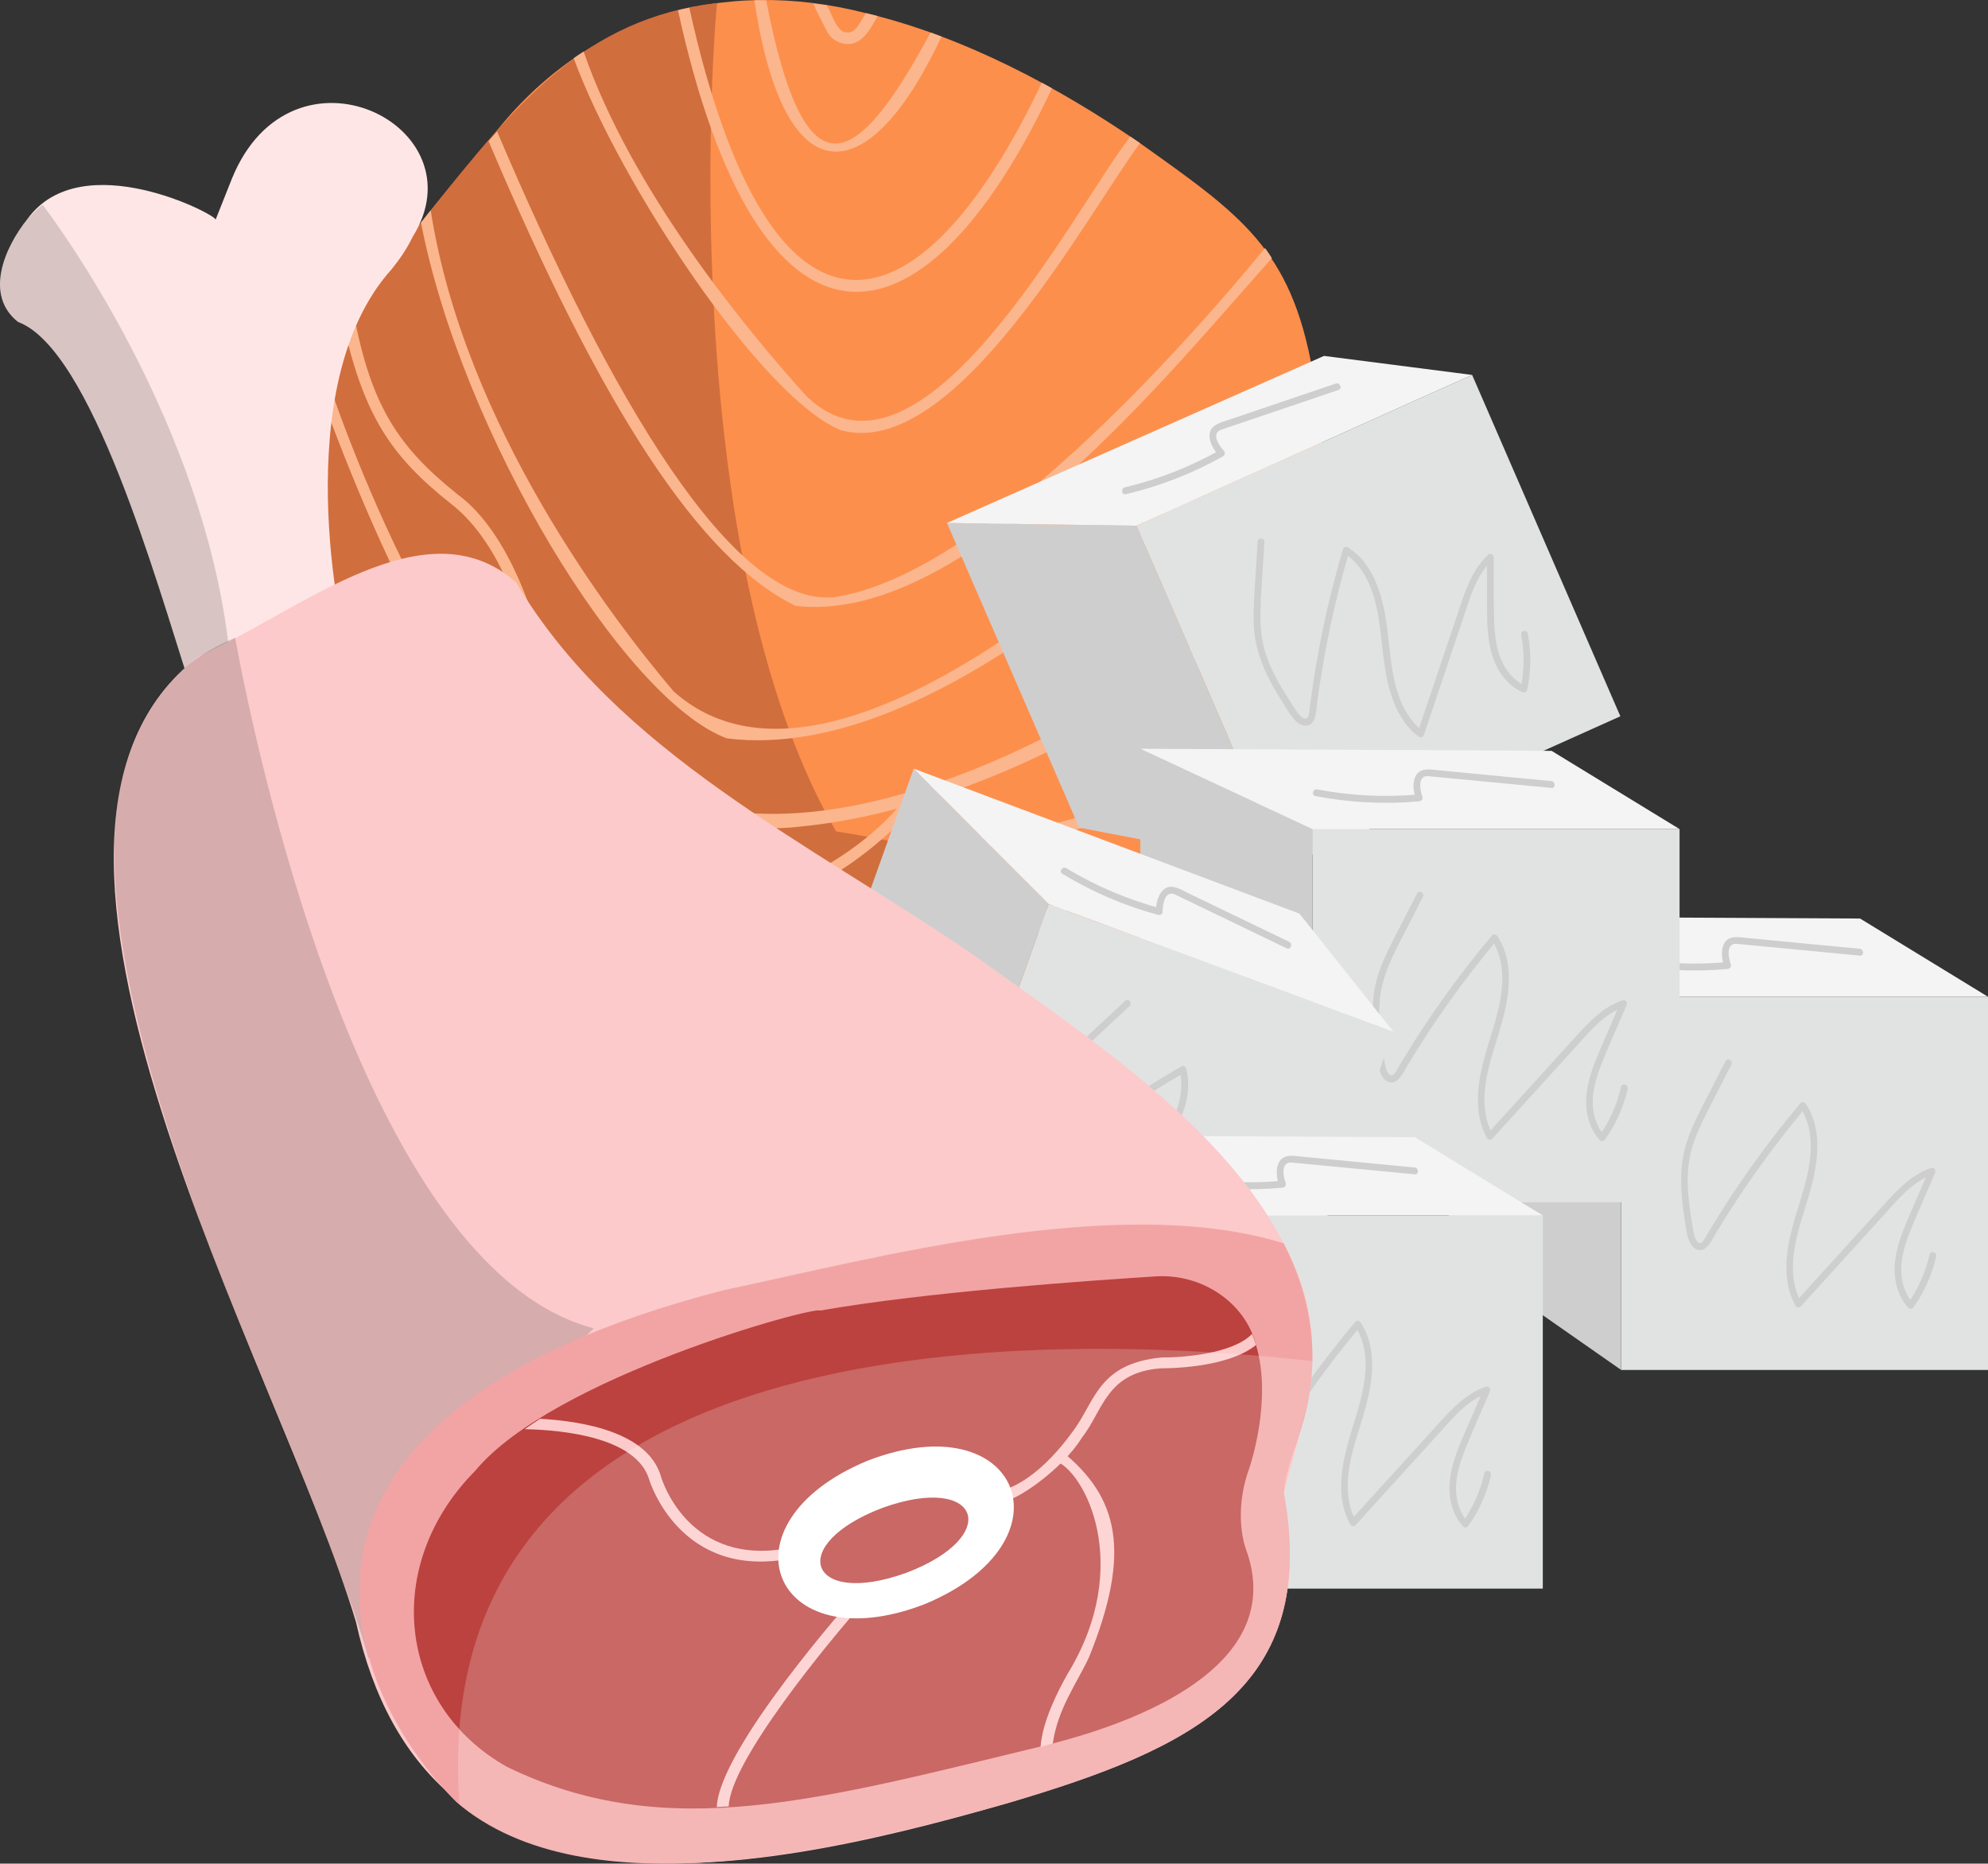 <?xml version="1.0" encoding="UTF-8"?><svg id="Layer_1" xmlns="http://www.w3.org/2000/svg" viewBox="0 0 409.61 383.97"><rect x="0" y="0" width="409.61" height="383.97" fill="#333333" stroke="none"/><defs><style>.cls-1{fill:#fd8f4d;}.cls-2{fill:#f4f4f4;}.cls-3,.cls-4{fill:#fff;}.cls-5{fill:#f2a4a4;}.cls-6{fill:#e1e3e2;}.cls-7{fill:#bc423f;}.cls-8{fill:#d16e3d;}.cls-9{opacity:.15;}.cls-4{opacity:.2;}.cls-10{fill:#fccaca;}.cls-11{fill:#ffe6e6;}.cls-12{fill:#cecece;}.cls-13{fill:#fbb68d;}</style></defs><path class="cls-1" d="m59.65,152.62c36.36,11.64,82.91,27.13,120.41,40.63,23.27,8.71,50.91,18.01,71.1,29.4,2.2,1.39,5.04-.05,5.41-2.59,3.12-12.53,7.97-34.47,10.44-50.26,4.77-30.42,8.8-63,3.41-93.57-4.49-25-14.79-31.97-35.53-46.73-16.63-11.46-36.22-21.95-56.44-26.78-30.05-7.71-58.67.93-77.77,26.37-18.17,20.91-40.78,50.47-51.23,77.28-7.33,18.37-8.24,38.53,10.21,46.25Z"/><path class="cls-8" d="m88.97,162.12c48.07,15.77,140.51,46.97,162.2,60.53,2.21,1.39,5.04-.05,5.41-2.59-35.25-50.23-72.73-47.85-167.6-57.94Z"/><path class="cls-8" d="m59.65,152.62c1.47.44,138.86,47.69,145.73,49.97C133.08,172.68,147.37.73,147.79.61c-27.38,3.15-41.64,21-59.04,42.72-14.83,18.72-30.6,40.85-39.3,63.04-7.33,18.37-8.24,38.53,10.21,46.25Z"/><path class="cls-13" d="m167.69.75c-.28.18,2.61,5.4,2.69,5.69.62,1.21,1.68,2.07,2.96,2.42,3.96,1.17,5.92-2.72,7.48-5.56-.79-.21-1.58-.4-2.38-.59-.93,1.16-2,4.27-3.93,3.96-2.15.15-3.24-4.26-4.17-5.56-.88-.14-1.77-.26-2.65-.37Z"/><path class="cls-13" d="m70.89,67.42c4.26,18.54,9.88,26.73,21.95,36.31,11.59,8.9,15.63,27.69,16.18,29.25,6.41,24.44,31.29,40.28,56.01,37.31,42.93-4.14,96.21-37.06,107.92-64.12-17.25,31.04-137.49,106.34-161.98,24.82-.2-.85-5.25-20.81-16.72-29.15-12.06-9.65-17.8-18.09-21.38-37.29-.66.95-1.32,1.9-1.98,2.87Z"/><path class="cls-13" d="m86.74,45.86c8.4,43.42,41.71,98.37,63.05,106.28,44.41,5.47,97.16-49.01,121.15-72.97-.16-.99-.34-1.96-.53-2.93-19.39,19.46-95.15,98.65-131.62,66.21-12.83-15.13-43.11-54.77-50.05-99.12-.65.82-1.32,1.66-2,2.53Z"/><path class="cls-13" d="m100.67,29.09c23.06,54.49,43.38,86.1,63.26,95.74,35.36,4.13,78.19-49.44,98.13-71.65-.45-.71-.91-1.4-1.4-2.07-17.21,20.88-58.71,67.57-88.87,71.93-20.63,2.02-45.89-40.65-69.37-95.96-.47.58-.45.51-1.76,2.01Z"/><path class="cls-13" d="m118.21,12c9.4,25.73,38.83,70.14,55.06,76.64,23.44,6.43,50.43-44.01,61.61-59.15-.64-.44-1.3-.9-1.98-1.35-11.44,14.61-42.93,76.56-66.77,53.45-12.97-14.37-36.05-42.56-45.88-70.98-.69.44-1.37.91-2.05,1.38Z"/><path class="cls-13" d="m139.69,2.12c16.59,75.72,50.14,73.26,77.06,16.08-.69-.39-1.39-.77-2.1-1.15-24.73,52.19-55.64,61.25-72.63-15.47-.77.16-1.55.34-2.32.54Z"/><path class="cls-13" d="m155.43.07c6.2,41.34,23.74,39.2,38.56,7.46l-2.26-.83c-15.96,29.77-26.04,33.41-33.88-6.64-.81,0-1.61,0-2.42,0Z"/><path class="cls-13" d="m180.06,193.25c.75.28,1.5.54,2.26.81,11.74-24.5,23.85-18.09,40.14-23.37,25.51-7.47,41.11-21.78,48.58-30.35.15-1.41.29-2.81.42-4.22-6.02,7.6-21.75,24.13-49.7,32.31-16.85,5.54-28.36-1.67-41.69,24.82Z"/><path class="cls-13" d="m152.66,183.58c10.79,7.12,33.62-13.6,35.86-17.86.87-1.22-1.09-2.58-1.95-1.36-6.16,8.55-22.07,19.82-33.91,19.23Z"/><path class="cls-13" d="m64.59,77.06c8.93,24.97,31.56,84.05,62.82,97.87-36.12-26.92-57.09-87.75-61.17-100.48-.55.87-1.11,1.74-1.65,2.62Z"/><path class="cls-13" d="m48,110.38c4.09,14,16.39,44.69,35.05,49.81-22.61-16.1-31.13-43.62-33.61-53.81-.52,1.35-1,2.67-1.44,4Z"/><path class="cls-13" d="m205.55,202.67c.76.3,1.52.59,2.27.87,3.09-11.85,11.58-17.55,22.45-19.5,16.05-2.29,29.6-9.66,36.73-14.23h0c.18-1.06.35-2.12.52-3.19-6.22,4.2-20.45,12.64-37.63,15.09-11.75,2.11-20.8,8.21-24.35,20.96Z"/><path class="cls-13" d="m231.15,212.9c5.75-12.62,23.64-18.15,31.59-20.03-.18.87-.36,1.75-.54,2.59-8.02,2.06-23.8,7.4-28.84,18.39l-2.21-.95Z"/><rect class="cls-6" x="334.01" y="205.37" width="75.6" height="76.88" transform="translate(743.63 487.63) rotate(-180)"/><polygon class="cls-12" points="334.01 205.37 298.51 188.82 298.51 257.45 334.01 282.25 334.01 205.37"/><polygon class="cls-2" points="409.61 205.37 383.25 189.25 298.51 188.82 334.01 205.37 409.61 205.37"/><path class="cls-12" d="m398.94,258.86c-.85,3.76-2.44,7.32-4.65,10.45-.25.36-.77.51-1.1.14-2.38-2.59-3.13-6.29-2.71-9.73.51-4.2,2.42-8.06,4.06-11.89.99-2.3,1.97-4.59,2.96-6.89l.79,1.05c-4.27,1.43-7.28,5.19-10.23,8.44-3.63,4-7.26,8-10.9,12-2.04,2.25-4.08,4.5-6.12,6.74-.31.34-.89.25-1.1-.14-2.8-5.05-2.01-11.02-.58-16.38,1.42-5.32,3.6-10.49,3.73-16.07.07-3-.53-5.94-2.2-8.45l1.1.14c-6.76,8.06-12.9,16.64-18.35,25.67-.86,1.43-2.26,4.73-4.44,3.29-.77-.51-1.19-1.45-1.44-2.31-.34-1.22-.48-2.53-.67-3.78-.85-5.37-1.23-10.83.52-16.06.93-2.79,2.27-5.41,3.6-8.01,1.44-2.82,2.88-5.63,4.32-8.45.42-.82,1.63-.09,1.21.72-1.21,2.36-2.42,4.73-3.63,7.09-1.14,2.22-2.31,4.43-3.28,6.73s-1.71,4.74-1.96,7.25c-.26,2.59-.11,5.21.2,7.79.16,1.28.36,2.55.57,3.82.17,1.02.25,2.14.66,3.1.29.67.85,1.43,1.52.69.33-.36.55-.83.79-1.25.34-.57.68-1.14,1.02-1.7,2.56-4.22,5.27-8.34,8.12-12.36,3.23-4.55,6.64-8.96,10.22-13.22.31-.37.87-.21,1.1.14,3.05,4.58,2.7,10.35,1.53,15.51-1.25,5.47-3.61,10.68-4.1,16.32-.27,3.13.08,6.3,1.61,9.07l-1.1-.14c3.71-4.09,7.42-8.18,11.14-12.26,1.86-2.04,3.71-4.09,5.57-6.13,1.59-1.75,3.15-3.56,4.89-5.17,1.84-1.72,3.9-3.18,6.29-3.98.64-.22,1.02.53.79,1.05-1.61,3.74-3.27,7.47-4.82,11.24-1.37,3.33-2.57,6.98-1.98,10.63.3,1.82,1.01,3.55,2.26,4.91l-1.1.14c2.15-3.04,3.68-6.46,4.51-10.11.2-.9,1.56-.52,1.36.38h0Z"/><path class="cls-12" d="m383.21,196.89c-4.47-.43-8.93-.86-13.4-1.28-2.25-.22-4.51-.43-6.76-.65-1.13-.11-2.25-.22-3.38-.32-.54-.05-1.08-.11-1.61-.15-.4-.03-.84-.06-1.2.17-1.17.76-.57,3.03-.23,4.08.15.48-.25.87-.68.91-7.14.65-14.34.27-21.38-1.08-.89-.17-.51-1.55.37-1.38,6.92,1.33,13.99,1.67,21,1.03l-.68.91c-.46-1.42-.74-3.16-.1-4.56.92-2.01,3.21-1.47,4.97-1.3,4.89.47,9.79.94,14.68,1.41,2.8.27,5.59.54,8.39.8.89.09.9,1.52,0,1.43h0Z"/><polygon class="cls-6" points="264.7 178.64 333.86 147.58 303.32 77.25 234.16 108.31 264.7 178.64"/><polygon class="cls-12" points="234.16 108.31 195.11 107.75 222.37 170.53 264.7 178.64 234.16 108.31"/><polygon class="cls-2" points="303.32 77.25 272.8 73.33 195.11 107.75 234.16 108.31 303.32 77.25"/><path class="cls-12" d="m314.8,130.57c.71,3.79.68,7.7-.11,11.47-.09.43-.5.78-.95.59-3.21-1.39-5.36-4.47-6.34-7.79-1.2-4.05-.99-8.36-1.01-12.55,0-2.51-.02-5.01-.03-7.52l1.14.63c-3.34,3.06-4.6,7.74-6.01,11.92-1.73,5.15-3.47,10.3-5.2,15.45-.97,2.9-1.95,5.79-2.92,8.69-.15.43-.72.59-1.07.32-4.57-3.47-6.21-9.26-7.03-14.75s-.87-11.07-2.97-16.24c-1.12-2.77-2.84-5.22-5.37-6.83l1.07-.32c-2.98,10.15-5.19,20.52-6.59,31.02-.22,1.66-.19,5.25-2.75,4.83-.9-.15-1.67-.84-2.23-1.53-.8-.98-1.44-2.12-2.12-3.18-2.91-4.56-5.42-9.4-5.9-14.91-.26-2.93-.07-5.88.11-8.81.2-3.17.4-6.34.6-9.5.06-.92,1.46-.76,1.4.16-.17,2.66-.34,5.32-.5,7.98-.16,2.5-.35,5-.33,7.51s.32,5.03,1.09,7.43c.79,2.48,1.97,4.81,3.28,7.04.65,1.11,1.34,2.19,2.04,3.26.56.86,1.08,1.85,1.84,2.56.53.5,1.35.95,1.66,0,.15-.46.17-.98.23-1.47.08-.66.17-1.32.26-1.98.67-4.91,1.51-9.79,2.52-14.64,1.15-5.49,2.52-10.92,4.1-16.29.14-.47.71-.55,1.07-.32,4.61,2.94,6.59,8.36,7.56,13.56,1.03,5.52.94,11.25,2.73,16.62.99,2.98,2.57,5.73,5.08,7.64l-1.07.32c1.77-5.26,3.54-10.53,5.32-15.79.89-2.63,1.77-5.26,2.66-7.9.76-2.26,1.47-4.55,2.41-6.74,1-2.33,2.3-4.51,4.17-6.23.5-.46,1.14.06,1.14.63.01,4.09-.03,8.18.06,12.26.07,3.61.42,7.44,2.42,10.54,1,1.54,2.33,2.84,4.01,3.56l-.95.59c.76-3.67.8-7.42.11-11.1-.17-.9,1.22-1.11,1.39-.21h0Z"/><path class="cls-12" d="m275.8,80.34l-12.77,4.33c-2.15.73-4.29,1.46-6.44,2.18l-3.22,1.09c-.51.17-1.03.34-1.54.52-.38.14-.8.29-1.03.64-.77,1.18.68,3.01,1.41,3.83.33.37.12.89-.26,1.11-6.27,3.53-13.01,6.14-19.99,7.79-.88.21-1.08-1.21-.21-1.42,6.86-1.62,13.46-4.22,19.62-7.68l-.26,1.11c-.98-1.11-1.93-2.58-1.9-4.13.04-2.22,2.36-2.66,4.03-3.23,4.66-1.58,9.33-3.16,13.99-4.74,2.66-.9,5.33-1.81,7.99-2.71.85-.29,1.43,1.02.57,1.31h0Z"/><rect class="cls-6" x="270.46" y="170.82" width="75.6" height="76.88" transform="translate(616.52 418.53) rotate(-180)"/><polygon class="cls-12" points="270.46 170.82 234.96 154.27 234.96 222.9 270.46 247.7 270.46 170.82"/><polygon class="cls-2" points="346.06 170.82 319.69 154.7 234.96 154.27 270.46 170.82 346.06 170.82"/><path class="cls-12" d="m335.38,224.31c-.85,3.76-2.44,7.32-4.65,10.45-.25.36-.77.51-1.1.14-2.38-2.59-3.13-6.29-2.71-9.73.51-4.2,2.42-8.06,4.06-11.89.99-2.3,1.97-4.59,2.96-6.89l.79,1.05c-4.27,1.43-7.28,5.19-10.23,8.44-3.63,4-7.26,8-10.9,12-2.04,2.25-4.08,4.5-6.12,6.74-.31.34-.89.25-1.1-.14-2.8-5.05-2.01-11.02-.58-16.38s3.6-10.49,3.73-16.07c.07-3-.53-5.94-2.2-8.45l1.1.14c-6.76,8.06-12.9,16.64-18.35,25.67-.86,1.43-2.26,4.73-4.44,3.29-.77-.51-1.19-1.45-1.44-2.31-.34-1.22-.48-2.53-.67-3.78-.85-5.37-1.23-10.83.52-16.06.93-2.79,2.27-5.41,3.6-8.01,1.44-2.82,2.88-5.63,4.32-8.45.42-.82,1.63-.09,1.21.72-1.21,2.36-2.42,4.73-3.63,7.09-1.14,2.22-2.31,4.43-3.28,6.73s-1.71,4.74-1.96,7.25c-.26,2.59-.11,5.21.2,7.79.16,1.28.36,2.55.57,3.82.17,1.02.25,2.14.66,3.1.29.67.85,1.43,1.52.69.33-.36.55-.83.79-1.25.34-.57.68-1.14,1.02-1.7,2.56-4.22,5.27-8.34,8.12-12.36,3.23-4.55,6.64-8.96,10.22-13.22.31-.37.87-.21,1.1.14,3.05,4.58,2.7,10.35,1.53,15.51-1.25,5.47-3.61,10.68-4.1,16.32-.27,3.13.08,6.3,1.61,9.07l-1.1-.14c3.71-4.09,7.42-8.18,11.14-12.26,1.86-2.04,3.71-4.09,5.57-6.13,1.59-1.75,3.15-3.56,4.89-5.17,1.84-1.72,3.9-3.18,6.29-3.98.64-.22,1.02.53.79,1.05-1.61,3.74-3.27,7.47-4.82,11.24-1.37,3.33-2.57,6.98-1.98,10.63.3,1.82,1.01,3.55,2.26,4.91l-1.1.14c2.15-3.04,3.68-6.46,4.51-10.11.2-.9,1.56-.52,1.36.38h0Z"/><path class="cls-12" d="m319.66,162.34c-4.47-.43-8.93-.86-13.4-1.28-2.25-.22-4.51-.43-6.76-.65-1.13-.11-2.25-.22-3.38-.32-.54-.05-1.08-.11-1.61-.15-.4-.03-.84-.06-1.2.17-1.17.76-.57,3.03-.23,4.08.15.48-.25.87-.68.91-7.14.65-14.34.27-21.38-1.08-.89-.17-.51-1.55.37-1.38,6.92,1.33,13.99,1.67,21,1.03l-.68.91c-.46-1.42-.74-3.16-.1-4.56.92-2.01,3.21-1.47,4.97-1.3,4.89.47,9.79.94,14.68,1.41l8.39.8c.89.09.9,1.52,0,1.43h0Z"/><polygon class="cls-6" points="190.2 258.51 261.23 284.81 287.09 212.56 216.05 186.27 190.2 258.51"/><polygon class="cls-12" points="216.05 186.27 188.26 158.37 165.18 222.86 190.2 258.51 216.05 186.27"/><polygon class="cls-2" points="287.09 212.56 267.74 188.24 188.26 158.37 216.05 186.27 287.09 212.56"/><path class="cls-12" d="m259.07,259.11c-2.07,3.24-4.75,6.03-7.89,8.2-.36.25-.89.21-1.09-.25-1.37-3.26-.82-7,.73-10.09,1.89-3.77,4.98-6.73,7.82-9.76,1.7-1.81,3.4-3.63,5.1-5.44l.39,1.26c-4.5-.14-8.59,2.35-12.45,4.37-4.76,2.5-9.52,4.99-14.28,7.49-2.67,1.4-5.35,2.81-8.02,4.21-.4.21-.92-.08-.99-.52-.93-5.72,1.82-11.06,4.97-15.59,3.12-4.5,6.91-8.6,8.91-13.8,1.08-2.79,1.5-5.77.78-8.71l.99.52c-9.06,5.22-17.72,11.15-25.88,17.74-1.29,1.04-3.71,3.66-5.27,1.54-.55-.74-.63-1.78-.57-2.67.09-1.26.4-2.55.64-3.79,1.01-5.34,2.49-10.6,5.89-14.91,1.81-2.3,3.95-4.29,6.08-6.27,2.3-2.15,4.6-4.29,6.9-6.44.67-.62,1.57.48.9,1.1-1.93,1.8-3.86,3.6-5.8,5.4-1.81,1.69-3.66,3.36-5.35,5.18s-3.2,3.86-4.28,6.13c-1.11,2.35-1.86,4.86-2.43,7.39-.28,1.25-.52,2.52-.75,3.79-.18,1.02-.48,2.1-.42,3.14.04.73.32,1.64,1.2,1.17.43-.23.79-.59,1.17-.89.51-.42,1.02-.83,1.53-1.25,3.82-3.07,7.76-6,11.79-8.79,4.56-3.15,9.25-6.11,14.05-8.87.42-.24.89.11.99.52,1.33,5.37-.94,10.67-3.78,15.1-3.01,4.71-6.98,8.78-9.34,13.91-1.31,2.85-2.05,5.94-1.54,9.09l-.99-.52c4.86-2.55,9.73-5.1,14.59-7.65,2.43-1.28,4.86-2.55,7.29-3.83,2.09-1.09,4.16-2.25,6.33-3.16,2.31-.97,4.73-1.64,7.25-1.56.68.02.78.85.39,1.26-2.77,2.96-5.59,5.88-8.31,8.89-2.4,2.65-4.77,5.66-5.43,9.31-.33,1.81-.25,3.69.47,5.4l-1.09-.25c3.05-2.11,5.63-4.79,7.64-7.93.49-.77,1.64.06,1.15.83h0Z"/><path class="cls-12" d="m265.14,195.41c-4.05-1.96-8.11-3.91-12.16-5.87-2.04-.99-4.09-1.97-6.13-2.96l-3.07-1.48c-.49-.24-.97-.48-1.47-.71-.37-.17-.77-.35-1.18-.26-1.36.31-1.56,2.65-1.59,3.75-.02.5-.53.73-.94.61-6.93-1.87-13.56-4.73-19.72-8.45-.78-.47.04-1.63.82-1.17,6.05,3.66,12.59,6.44,19.39,8.28l-.94.61c.05-1.49.37-3.22,1.44-4.32,1.54-1.57,3.51-.26,5.1.51,4.44,2.14,8.88,4.29,13.32,6.43,2.54,1.22,5.08,2.45,7.61,3.67.81.39.34,1.74-.48,1.34h0Z"/><rect class="cls-6" x="242.29" y="250.43" width="75.6" height="76.88" transform="translate(560.17 577.74) rotate(-180)"/><polygon class="cls-12" points="242.29 250.43 206.78 233.88 206.78 302.51 242.29 327.31 242.29 250.43"/><polygon class="cls-2" points="317.89 250.43 291.52 234.31 206.78 233.88 242.29 250.43 317.89 250.43"/><path class="cls-12" d="m307.21,303.92c-.85,3.76-2.44,7.32-4.65,10.45-.25.36-.77.51-1.1.14-2.38-2.59-3.13-6.29-2.71-9.73.51-4.2,2.42-8.06,4.06-11.89.99-2.3,1.97-4.59,2.96-6.89l.79,1.05c-4.27,1.43-7.28,5.19-10.23,8.44-3.63,4-7.26,8-10.9,12-2.04,2.25-4.08,4.5-6.12,6.74-.31.34-.89.25-1.1-.14-2.8-5.05-2.01-11.02-.58-16.38,1.42-5.32,3.6-10.49,3.73-16.07.07-3-.53-5.94-2.2-8.45l1.1.14c-6.76,8.06-12.9,16.64-18.35,25.67-.86,1.43-2.26,4.73-4.44,3.29-.77-.51-1.19-1.45-1.44-2.31-.34-1.22-.48-2.53-.67-3.78-.85-5.37-1.23-10.83.52-16.06.93-2.79,2.27-5.41,3.6-8.01,1.44-2.82,2.88-5.63,4.32-8.45.42-.82,1.63-.09,1.21.72-1.21,2.36-2.42,4.73-3.63,7.09-1.14,2.22-2.31,4.43-3.28,6.73s-1.71,4.74-1.96,7.25c-.26,2.59-.11,5.21.2,7.79.16,1.28.36,2.55.57,3.82.17,1.02.25,2.14.66,3.1.29.67.85,1.43,1.52.69.33-.36.55-.83.79-1.25.34-.57.68-1.14,1.02-1.7,2.56-4.22,5.27-8.34,8.12-12.36,3.23-4.55,6.64-8.96,10.22-13.22.31-.37.87-.21,1.1.14,3.05,4.58,2.7,10.35,1.53,15.51-1.25,5.47-3.61,10.68-4.1,16.32-.27,3.13.08,6.3,1.61,9.07l-1.1-.14c3.71-4.09,7.42-8.18,11.14-12.26,1.86-2.04,3.71-4.09,5.57-6.13,1.59-1.75,3.15-3.56,4.89-5.17,1.84-1.72,3.9-3.18,6.29-3.98.64-.22,1.02.53.79,1.05-1.61,3.74-3.27,7.47-4.82,11.24-1.37,3.33-2.57,6.98-1.98,10.63.3,1.82,1.01,3.55,2.26,4.91l-1.1.14c2.15-3.04,3.68-6.46,4.51-10.11.2-.9,1.56-.52,1.36.38h0Z"/><path class="cls-12" d="m291.49,241.95c-4.47-.43-8.93-.86-13.4-1.28l-6.76-.65c-1.13-.11-2.25-.22-3.38-.32-.54-.05-1.08-.11-1.61-.15-.4-.03-.84-.06-1.2.17-1.17.76-.57,3.03-.23,4.08.15.48-.25.87-.68.91-7.14.65-14.34.27-21.38-1.08-.89-.17-.51-1.55.37-1.38,6.92,1.33,13.99,1.67,21,1.03l-.68.91c-.46-1.42-.74-3.16-.1-4.56.92-2.01,3.21-1.47,4.97-1.3l14.68,1.41c2.8.27,5.59.54,8.39.8.89.09.9,1.52,0,1.43h0Z"/><polygon class="cls-6" points="172.41 336.3 241.56 305.24 211.03 234.91 141.87 265.97 172.41 336.3"/><polygon class="cls-12" points="141.87 265.97 102.82 265.41 130.08 328.19 172.41 336.3 141.87 265.97"/><polygon class="cls-2" points="211.03 234.91 180.51 230.99 102.82 265.41 141.87 265.97 211.03 234.91"/><path class="cls-12" d="m222.51,288.23c.71,3.79.68,7.7-.11,11.47-.09.43-.5.78-.95.59-3.21-1.39-5.36-4.47-6.34-7.79-1.2-4.05-.99-8.36-1.01-12.55,0-2.51-.02-5.01-.03-7.52l1.14.63c-3.34,3.06-4.6,7.74-6.01,11.92-1.73,5.15-3.47,10.3-5.2,15.45-.97,2.9-1.95,5.79-2.92,8.69-.15.43-.72.59-1.07.32-4.57-3.47-6.21-9.26-7.03-14.75-.81-5.45-.87-11.07-2.97-16.24-1.12-2.77-2.84-5.22-5.37-6.83l1.07-.32c-2.98,10.15-5.19,20.52-6.59,31.02-.22,1.66-.19,5.25-2.75,4.83-.9-.15-1.67-.84-2.23-1.53-.8-.98-1.44-2.12-2.12-3.18-2.91-4.56-5.42-9.4-5.9-14.91-.26-2.93-.07-5.88.11-8.81.2-3.17.4-6.34.6-9.5.06-.92,1.46-.76,1.4.16-.17,2.66-.34,5.32-.5,7.98-.16,2.5-.35,5-.33,7.51.02,2.51.32,5.03,1.09,7.43.79,2.48,1.97,4.81,3.28,7.04.65,1.11,1.34,2.19,2.04,3.26.56.86,1.08,1.85,1.84,2.56.53.5,1.35.95,1.66,0,.15-.46.17-.98.23-1.47.08-.66.17-1.32.26-1.98.67-4.91,1.51-9.79,2.52-14.64,1.15-5.49,2.52-10.92,4.1-16.29.14-.47.71-.55,1.07-.32,4.61,2.94,6.59,8.36,7.56,13.56,1.03,5.52.94,11.25,2.73,16.62.99,2.98,2.57,5.73,5.08,7.64l-1.07.32c1.77-5.26,3.54-10.53,5.32-15.79.89-2.63,1.77-5.26,2.66-7.9.76-2.26,1.47-4.55,2.41-6.74,1-2.33,2.3-4.51,4.17-6.23.5-.46,1.14.06,1.14.63.01,4.09-.03,8.18.06,12.26.07,3.61.42,7.44,2.42,10.54,1,1.54,2.33,2.84,4.01,3.56l-.95.59c.76-3.67.8-7.42.11-11.1-.17-.9,1.22-1.11,1.39-.21h0Z"/><path class="cls-12" d="m183.51,238c-4.26,1.44-8.51,2.89-12.77,4.33-2.15.73-4.29,1.46-6.44,2.18-1.07.36-2.15.73-3.22,1.09-.51.17-1.03.34-1.54.52-.38.14-.8.29-1.03.64-.77,1.18.68,3.01,1.41,3.83.33.37.12.89-.26,1.11-6.27,3.53-13.01,6.14-19.99,7.79-.88.21-1.08-1.21-.21-1.42,6.86-1.62,13.46-4.22,19.62-7.68l-.26,1.11c-.98-1.11-1.93-2.58-1.9-4.13.04-2.22,2.36-2.66,4.03-3.23,4.66-1.58,9.33-3.16,13.99-4.74,2.66-.9,5.33-1.81,7.99-2.71.85-.29,1.43,1.02.57,1.31h0Z"/><path class="cls-11" d="m71.79,134.43c-6.24,1.21-26.92,5.23-32.79,6.37-6.81-21.19-20.19-68.87-35.28-74.47-6.93-5.46-2.93-15.21,1.97-21.25,11.16-15.32,39.16-.72,38.73.19l3.35-8.43c12.35-30.42,51.62-10.93,37.23,12-1.13,2.36-2.64,4.58-4.34,6.67-21.67,24.09-10.3,75.77-8.86,78.93Z"/><path class="cls-9" d="m47.67,139.11l-8.67,1.69c-6.81-21.18-20.19-68.88-35.28-74.47-7.79-6.08-1.93-18.62,5.04-24.16,0,0,35.36,45.51,38.92,96.95Z"/><path class="cls-10" d="m207.68,371.49c-57.28,16.6-120.2,26.52-134.34-37.32-15.73-52.53-80.45-162.35-32.5-198.85,21.28-9.65,46.93-31.75,65.5-15.33,20.71,34.98,60.22,53.55,94.17,76.68,21.88,15.82,51.23,34.7,63.98,59.51,9.85,18.22,5.33,31.63.04,51.42,7.3,40.12-18.56,52.6-56.85,63.89Z"/><path class="cls-9" d="m75.94,341.71c-13.85-50.47-91.27-183.68-27.5-210.33,3.44,18.78,25.7,129.7,73.88,142.3l-35.73,35.08-10.65,32.95Z"/><path class="cls-5" d="m207.68,371.49c-33.65,9.39-86.93,22.72-113.64-.2-22-21.79-47.93-78.87,55.04-105.46,30.92-6.51,81.53-20.22,115.41-9.66,5.72,11.07,7.7,23.49,4.19,36.15-1.39,5.1-3.64,10.11-4.15,15.27,7.31,40.16-18.62,52.6-56.85,63.89Z"/><path class="cls-7" d="m216.91,359.23c-47.68,11.5-79.38,20.88-112.44,4.81-22.53-12.65-25.88-41.52-6.55-61.01,15.88-19.23,70.25-34.08,71.06-33,21.66-3.85,56.61-6.26,68.43-7,10.22-.94,19.23,5.47,21.38,14.08,3.46,11.46-1.38,25.37-1.38,25.37-3.52,9.68-.66,16.81-.66,16.81,8.1,22.36-18.41,34.4-39.84,39.93Z"/><path class="cls-10" d="m163.26,321.05c-23.13,4.67-29.4-15.91-29.47-16.11-2.54-8.73-17.4-10.3-25.66-10.48,1.03-.74,2.08-1.45,3.15-2.14,9.05.51,22.28,2.83,24.9,11.88.22.77,5.81,18.91,26.75,14.68l.33,2.19Z"/><path class="cls-10" d="m150.14,372.18c-.83.05-1.65.1-2.45.14.45-12.06,27.68-42.69,28.87-44.02l1.85,1.31c-7.94,8.9-28.02,33.37-28.26,42.57Z"/><path class="cls-10" d="m206.55,309.26c-.03-.55-.1-1.66-.13-2.21.36-.06,6.71-1.3,14.45-11.9,4.8-6.19,5.16-14.21,18.53-15.47,4.1.06,14.68-.74,18.57-4.84.32.74.59,1.51.82,2.28-6.11,4.93-18.98,4.8-19.6,4.8-11.3.86-11.85,8.66-16.31,14.35-3.97,6.46-13.97,13.39-16.32,12.99Z"/><path class="cls-10" d="m216.91,359.23c-.84.25-1.68.49-2.51.73.34-5.19,3.56-11.57,5.64-15.21,13.61-22.36,3.33-41.86-2.68-43.78l1.44-1.93c11.6,9.39,14.42,20.58,5.61,42.34-2.47,5.38-6.45,10.56-7.5,17.86Z"/><path class="cls-3" d="m190.55,330.5c-31.44,12.18-42.98-16.58-11.85-29.52,31.44-12.18,42.98,16.58,11.85,29.52Z"/><path class="cls-7" d="m186.68,324.08c-20.12,7.22-24.81-5.86-4.82-13.42,20.11-7.22,24.81,5.86,4.82,13.42Z"/><path class="cls-4" d="m207.68,371.49c-33.38,9.32-86.16,22.5-113.01.33-7.58-103.09,127.92-96.78,175.75-91.38.35,9.02-4.61,18.18-5.89,27.16,7.31,40.17-18.62,52.6-56.85,63.89Z"/></svg>